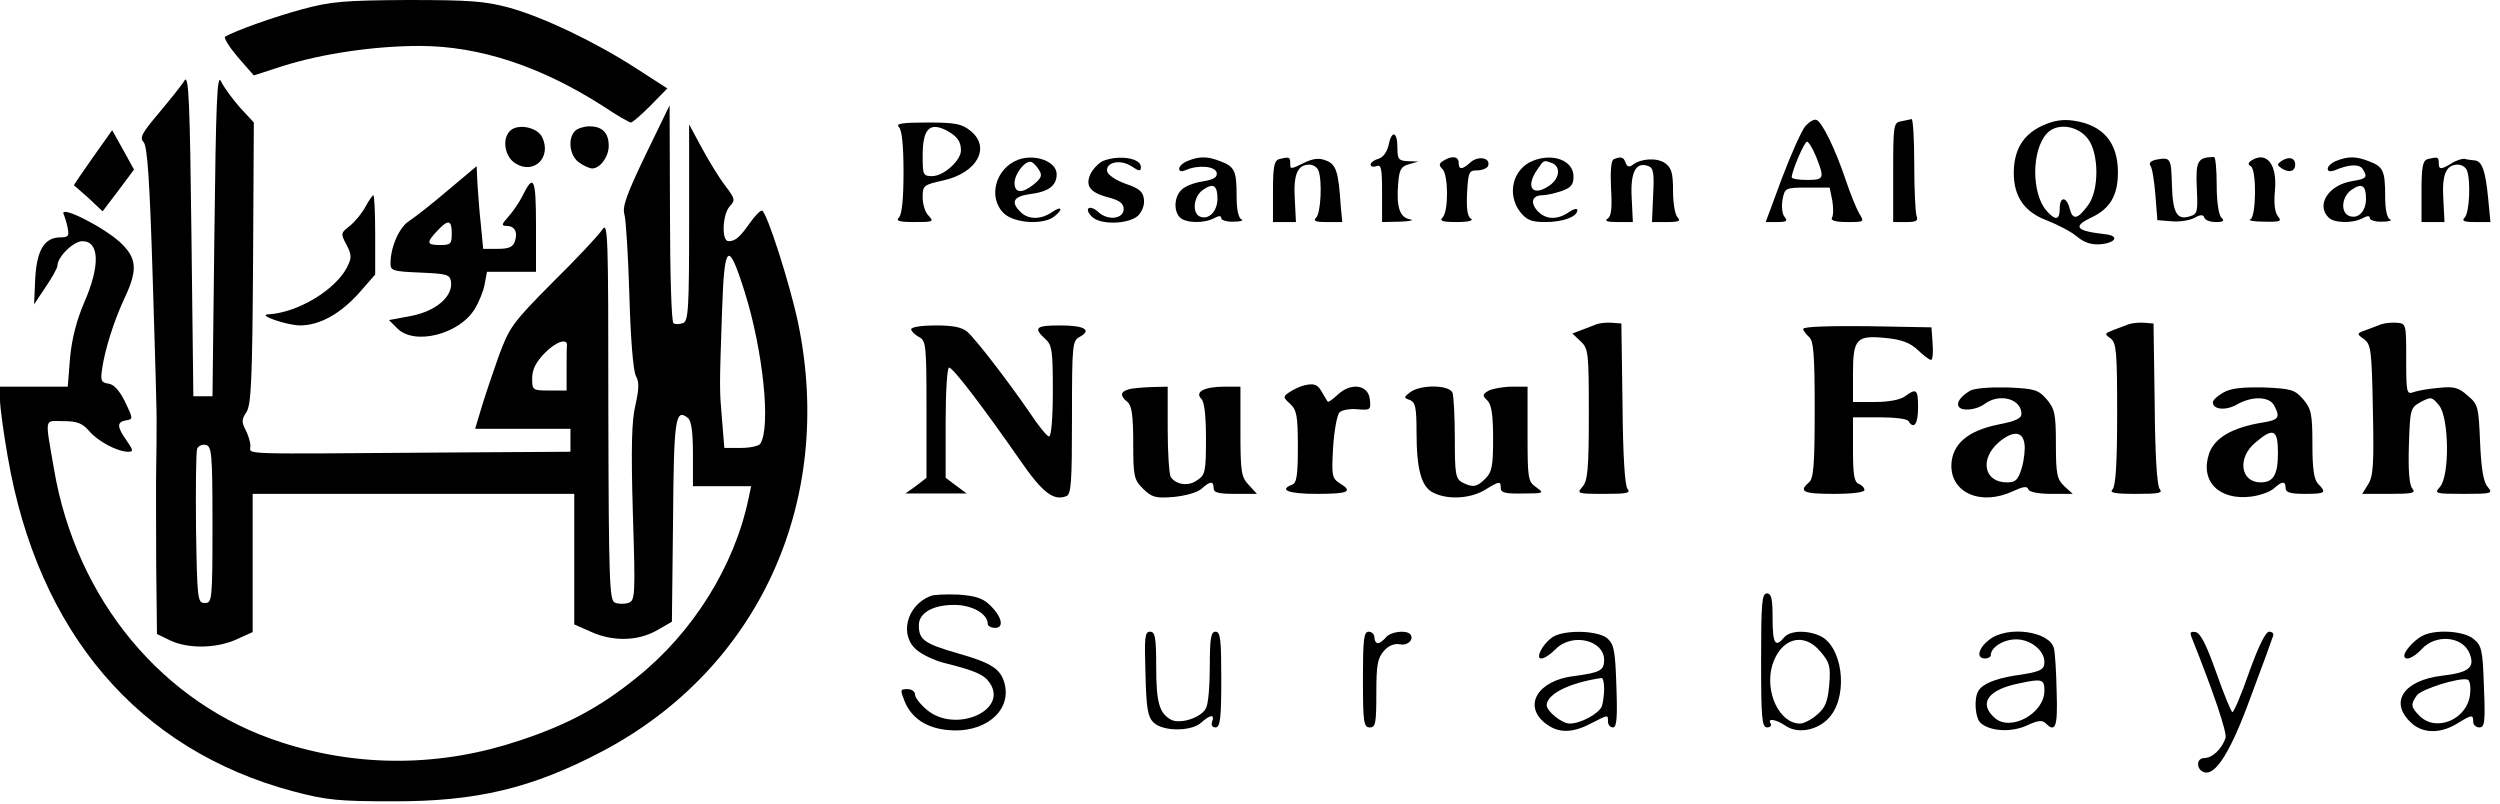 <?xml version="1.0" standalone="no"?>
<!DOCTYPE svg PUBLIC "-//W3C//DTD SVG 20010904//EN"
 "http://www.w3.org/TR/2001/REC-SVG-20010904/DTD/svg10.dtd">
<svg version="1.0" xmlns="http://www.w3.org/2000/svg"
 width="653pt" height="210pt" viewBox="0 0 653 210"
 preserveAspectRatio="xMidYMid meet">

<g transform="translate(0,210) scale(0.1,-0.1)"
fill="#000000" stroke="none">
<path d="M790 2076 c-74 -20 -178 -57 -202 -72 -4 -3 11 -27 33 -53 l42 -48
74 24 c104 33 241 53 359 53 157 0 319 -54 482 -159 34 -23 66 -41 70 -41 4 0
27 20 51 44 l44 45 -79 51 c-108 70 -244 135 -334 160 -63 17 -103 20 -265 20
-166 -1 -201 -4 -275 -24z"/>
<path d="M482 1890 c-6 -11 -36 -48 -66 -84 -45 -53 -52 -66 -41 -77 10 -11
16 -99 24 -359 6 -190 11 -361 10 -380 0 -19 0 -69 -1 -110 -1 -41 0 -156 0
-256 l2 -180 35 -17 c47 -22 120 -21 173 3 l42 19 0 181 0 180 420 0 420 0 0
-170 0 -171 43 -19 c57 -26 122 -25 172 3 l40 23 3 264 c2 267 6 295 39 268 9
-7 13 -38 13 -94 l0 -84 76 0 76 0 -7 -33 c-37 -176 -145 -349 -291 -466 -96
-78 -182 -124 -306 -165 -205 -69 -419 -71 -623 -5 -309 99 -536 372 -594 714
-24 139 -26 125 24 125 36 0 50 -5 68 -26 23 -27 74 -54 102 -54 14 0 13 4 -4
29 -26 36 -26 49 -2 53 19 3 19 4 -2 48 -15 30 -29 46 -44 48 -19 3 -21 8 -16
40 7 49 31 126 60 187 33 71 30 101 -12 141 -44 41 -159 99 -149 75 4 -9 9
-26 11 -38 4 -19 1 -23 -19 -23 -42 0 -62 -33 -66 -108 l-3 -67 30 45 c17 25
31 50 31 56 0 23 42 64 65 64 45 0 47 -64 5 -160 -20 -47 -32 -93 -37 -144
l-6 -76 -88 0 -89 0 0 -34 c0 -19 9 -85 20 -148 79 -460 341 -767 746 -875 87
-23 118 -26 259 -26 219 -1 365 34 549 131 407 215 607 651 511 1117 -21 101
-83 295 -95 295 -5 0 -19 -15 -31 -32 -26 -37 -38 -48 -56 -48 -19 0 -16 70 3
91 15 16 14 20 -11 53 -15 19 -42 63 -61 98 l-34 63 0 -256 c0 -225 -2 -258
-16 -263 -9 -3 -20 -4 -25 0 -5 3 -9 129 -9 287 l-1 282 -63 -130 c-49 -102
-61 -135 -55 -155 4 -14 10 -110 13 -213 3 -110 10 -197 17 -209 9 -16 8 -34
-1 -75 -10 -40 -12 -111 -7 -282 7 -219 6 -230 -12 -236 -10 -3 -26 -3 -35 1
-14 6 -16 52 -17 503 0 462 -1 494 -16 471 -9 -14 -67 -76 -129 -137 -107
-108 -113 -117 -142 -195 -16 -46 -37 -107 -45 -135 l-16 -53 125 0 124 0 0
-30 0 -30 -325 -2 c-559 -4 -510 -6 -511 17 0 11 -6 30 -13 43 -10 19 -10 27
3 46 12 20 15 83 17 389 l2 367 -37 40 c-20 23 -42 53 -49 68 -10 21 -13 -57
-17 -399 l-5 -424 -25 0 -25 0 -5 423 c-4 343 -7 419 -18 402z m1463 -552 c48
-153 69 -352 41 -397 -4 -6 -27 -11 -51 -11 l-43 0 -6 73 c-7 82 -7 79 0 285
6 178 16 186 59 50z m-464 -140 c-1 -5 -1 -33 -1 -63 l0 -55 -45 0 c-44 0 -45
1 -45 32 0 23 10 42 32 65 29 30 60 41 59 21z m-926 -468 c0 -198 -1 -205 -20
-205 -19 0 -20 8 -23 195 -1 107 0 201 3 208 3 7 13 12 22 10 16 -3 18 -21 18
-208z"/>
<path d="M4716 1771 c-10 -11 -37 -72 -61 -135 l-43 -116 30 0 c25 0 28 3 19
14 -6 7 -8 27 -5 45 6 30 7 31 65 31 l58 0 7 -34 c3 -19 3 -39 -1 -45 -4 -7
10 -11 40 -11 45 0 45 0 31 23 -7 12 -23 51 -35 87 -27 80 -62 153 -77 157 -6
2 -18 -5 -28 -16z m28 -81 c22 -56 21 -60 -24 -60 -22 0 -40 3 -40 7 0 16 33
93 40 93 4 0 15 -18 24 -40z"/>
<path d="M4965 1783 c-19 -3 -20 -12 -20 -133 l0 -130 34 0 c26 0 32 3 27 16
-3 9 -6 69 -6 135 0 65 -3 118 -7 118 -5 -1 -17 -4 -28 -6z"/>
<path d="M5333 1771 c-49 -23 -73 -63 -73 -123 0 -62 28 -102 87 -124 26 -10
61 -28 77 -41 20 -17 39 -23 63 -21 40 4 49 22 13 26 -79 9 -88 20 -35 45 47
23 67 57 67 117 0 78 -39 124 -117 135 -28 4 -52 0 -82 -14z m121 -34 c29 -39
29 -135 0 -173 -27 -37 -40 -40 -48 -9 -8 32 -26 33 -26 0 0 -30 -11 -32 -34
-6 -40 45 -40 158 0 202 26 29 81 22 108 -14z"/>
<path d="M2348 1768 c8 -8 12 -49 12 -118 0 -69 -4 -110 -12 -118 -9 -9 0 -12
41 -12 48 0 51 1 37 16 -9 8 -16 30 -16 48 0 32 2 33 55 45 88 20 124 87 69
130 -22 18 -41 21 -112 21 -67 0 -83 -3 -74 -12z m125 -9 c27 -15 37 -28 37
-52 0 -26 -45 -67 -75 -67 -24 0 -25 3 -25 53 0 71 18 89 63 66z"/>
<path d="M1332 1758 c-21 -21 -14 -66 13 -84 49 -32 97 15 71 68 -13 26 -64
36 -84 16z"/>
<path d="M1502 1758 c-20 -20 -14 -65 10 -82 12 -9 28 -16 35 -16 20 0 43 30
43 59 0 34 -17 51 -50 51 -14 0 -31 -5 -38 -12z"/>
<path d="M242 1688 c-28 -40 -50 -72 -49 -72 1 -1 19 -16 39 -34 l36 -34 41
54 41 55 -28 51 -29 52 -51 -72z"/>
<path d="M3627 1721 c-4 -18 -14 -32 -27 -36 -11 -3 -20 -10 -20 -15 0 -5 7
-7 15 -4 13 5 15 -6 15 -70 l0 -76 48 1 c26 1 37 4 25 6 -27 5 -36 32 -31 93
3 37 7 45 28 51 l25 7 -27 1 c-25 1 -28 5 -28 36 0 42 -15 46 -23 6z"/>
<path d="M2660 1683 c-60 -22 -81 -100 -37 -141 27 -25 101 -30 130 -8 25 19
21 30 -5 12 -29 -20 -62 -20 -82 0 -27 26 -19 41 24 47 49 6 70 22 70 52 0 33
-56 54 -100 38z m54 -27 c9 -14 6 -21 -13 -37 -31 -25 -51 -24 -51 3 0 24 28
60 44 55 5 -2 14 -11 20 -21z"/>
<path d="M2882 1680 c-12 -5 -27 -21 -34 -35 -14 -32 0 -49 52 -62 25 -7 35
-15 35 -29 0 -26 -41 -31 -66 -8 -23 21 -39 10 -17 -12 22 -22 94 -20 120 2
11 11 18 28 16 43 -2 20 -12 29 -48 41 -25 9 -46 23 -48 32 -5 24 34 33 63 14
21 -14 25 -14 25 -2 0 23 -56 32 -98 16z"/>
<path d="M3103 1680 c-13 -5 -23 -14 -23 -21 0 -7 7 -8 18 -3 32 14 76 10 80
-7 2 -12 -7 -18 -37 -23 -22 -3 -47 -13 -55 -22 -19 -18 -21 -55 -4 -72 15
-15 63 -16 89 -2 13 7 19 7 19 0 0 -5 15 -10 33 -9 17 0 26 3 20 6 -8 3 -13
25 -13 61 0 66 -5 77 -43 91 -33 13 -54 13 -84 1z m77 -99 c0 -32 -22 -56 -45
-47 -22 8 -18 53 7 70 27 19 38 12 38 -23z"/>
<path d="M3340 1684 c-12 -4 -15 -22 -15 -84 l0 -80 30 0 30 0 -3 60 c-4 64 7
90 38 90 10 0 21 -7 24 -16 10 -27 6 -110 -6 -122 -9 -9 -3 -12 28 -12 l40 0
-4 43 c-6 90 -12 108 -39 118 -18 7 -33 5 -56 -6 -37 -18 -37 -18 -37 0 0 15
-3 16 -30 9z"/>
<path d="M3770 1680 c-12 -7 -12 -12 -2 -22 15 -15 16 -110 0 -126 -9 -9 -1
-12 37 -12 31 0 45 4 37 9 -9 5 -12 26 -10 67 3 55 5 59 27 59 13 0 26 6 28
12 7 21 -26 27 -46 9 -22 -20 -31 -20 -31 -1 0 17 -18 19 -40 5z"/>
<path d="M4004 1680 c-53 -21 -69 -88 -33 -134 17 -21 29 -26 65 -26 47 0 84
14 84 31 0 6 -10 3 -22 -5 -30 -21 -61 -20 -82 3 -20 22 -14 41 13 41 10 0 32
5 50 11 25 9 31 17 31 38 0 42 -54 62 -106 41z m50 -6 c23 -9 20 -40 -6 -58
-45 -32 -65 -5 -32 42 17 25 16 24 38 16z"/>
<path d="M4215 1684 c-7 -3 -9 -32 -7 -75 3 -53 1 -74 -9 -80 -9 -6 -1 -9 26
-9 l40 0 -3 63 c-4 67 11 96 44 83 13 -5 15 -19 12 -76 l-3 -70 40 0 c30 0 36
3 27 12 -7 7 -12 38 -12 69 0 47 -4 61 -21 73 -22 15 -64 12 -85 -5 -8 -6 -14
-5 -18 6 -5 15 -12 17 -31 9z"/>
<path d="M5632 1683 c-14 -3 -20 -9 -15 -16 5 -7 10 -41 13 -77 l5 -65 37 -3
c20 -2 47 2 60 9 16 9 23 9 26 0 2 -6 15 -11 30 -11 20 0 23 3 14 12 -7 7 -12
42 -12 85 0 40 -3 73 -7 73 -43 -1 -48 -10 -45 -80 3 -63 2 -69 -18 -75 -34
-11 -45 9 -47 83 -2 69 -3 72 -41 65z"/>
<path d="M5881 1681 c-9 -6 -10 -11 -2 -15 16 -10 14 -133 -1 -139 -7 -3 9 -6
36 -6 42 -1 47 1 36 14 -8 10 -11 33 -8 66 7 69 -21 105 -61 80z"/>
<path d="M5960 1680 c-13 -9 -13 -11 0 -20 19 -12 35 -8 35 10 0 18 -16 22
-35 10z"/>
<path d="M6103 1680 c-13 -5 -23 -14 -23 -21 0 -7 7 -8 18 -4 37 16 64 17 73
4 14 -22 11 -26 -27 -32 -62 -10 -95 -62 -62 -95 15 -15 63 -16 89 -2 13 7 19
7 19 0 0 -5 15 -10 33 -9 17 0 26 3 20 6 -8 3 -13 25 -13 61 0 66 -5 77 -43
91 -33 13 -54 13 -84 1z m77 -99 c0 -33 -20 -54 -44 -45 -23 9 -20 50 6 68 27
19 38 12 38 -23z"/>
<path d="M6340 1684 c-12 -4 -15 -22 -15 -84 l0 -80 30 0 30 0 -3 60 c-4 64 7
90 38 90 10 0 21 -7 24 -16 10 -27 6 -110 -6 -122 -9 -9 -3 -12 28 -12 l39 0
-6 63 c-7 72 -16 96 -35 98 -8 1 -20 2 -26 4 -7 1 -23 -4 -35 -12 -28 -17 -33
-16 -33 2 0 15 -3 16 -30 9z"/>
<path d="M1170 1603 c-41 -35 -87 -71 -101 -80 -26 -16 -49 -68 -49 -111 0
-19 6 -21 78 -24 70 -3 77 -5 80 -24 5 -38 -38 -76 -103 -89 l-59 -11 22 -22
c45 -45 162 -15 202 51 11 18 23 47 26 65 l6 32 64 0 64 0 0 121 c0 125 -6
137 -36 76 -9 -18 -26 -42 -37 -54 -17 -19 -18 -23 -4 -23 21 0 30 -16 22 -40
-5 -15 -15 -20 -45 -20 l-38 0 -6 63 c-4 34 -7 82 -9 108 l-2 45 -75 -63z m10
-113 c0 -27 -3 -30 -30 -30 -36 0 -37 6 -8 37 29 31 38 29 38 -7z"/>
<path d="M955 1561 c-8 -16 -26 -38 -40 -50 -25 -19 -26 -21 -10 -50 14 -28
14 -34 1 -60 -31 -59 -129 -118 -205 -122 -31 -1 45 -28 82 -29 52 0 106 30
156 86 l41 47 0 103 c0 57 -2 104 -5 104 -2 0 -11 -13 -20 -29z"/>
<path d="M4170 1253 c-8 -3 -26 -10 -39 -15 l-24 -9 21 -20 c21 -19 22 -29 22
-191 0 -145 -3 -174 -17 -190 -15 -17 -13 -18 57 -18 59 0 70 2 61 13 -7 9
-12 89 -13 223 l-3 209 -25 2 c-14 1 -32 -1 -40 -4z"/>
<path d="M5560 1253 c-8 -3 -26 -10 -40 -15 -23 -9 -24 -10 -7 -22 15 -12 17
-34 17 -198 0 -130 -4 -188 -12 -196 -9 -9 4 -12 61 -12 60 0 71 2 62 13 -7 9
-12 89 -13 223 l-3 209 -25 2 c-14 1 -32 -1 -40 -4z"/>
<path d="M6220 1253 c-8 -3 -26 -10 -40 -15 -25 -9 -25 -10 -5 -24 18 -14 20
-28 23 -185 3 -143 1 -174 -13 -195 l-15 -24 71 0 c60 0 70 2 60 14 -8 9 -11
48 -9 112 3 96 4 99 31 114 27 14 29 14 48 -9 26 -32 28 -184 2 -213 -15 -17
-13 -18 62 -18 74 0 77 1 63 18 -11 12 -17 46 -20 116 -4 94 -5 100 -33 123
-23 21 -36 24 -74 20 -25 -2 -55 -7 -66 -11 -19 -7 -20 -3 -20 86 0 92 0 93
-25 95 -14 1 -32 -1 -40 -4z"/>
<path d="M2380 1240 c0 -5 9 -14 20 -20 19 -10 20 -21 20 -190 l0 -178 -27
-21 -28 -20 80 0 80 0 -27 20 -28 21 0 144 c0 82 4 144 9 144 10 0 88 -102
186 -243 58 -84 87 -106 120 -93 13 4 15 37 15 205 0 191 1 201 20 211 33 18
13 30 -51 30 -63 0 -71 -6 -39 -35 18 -16 20 -31 20 -137 0 -69 -4 -118 -10
-118 -5 0 -28 28 -51 63 -55 80 -137 187 -162 210 -14 12 -36 17 -83 17 -35 0
-64 -4 -64 -10z"/>
<path d="M4710 1241 c0 -4 7 -14 15 -21 12 -10 15 -44 15 -190 0 -146 -3 -180
-15 -190 -28 -24 -15 -30 65 -30 48 0 80 4 80 10 0 6 -7 13 -15 16 -12 5 -15
25 -15 90 l0 84 69 0 c39 0 73 -4 76 -10 14 -23 25 -7 25 35 0 48 -4 52 -34
30 -12 -9 -42 -15 -78 -15 l-58 0 0 74 c0 92 9 101 87 93 41 -4 63 -13 82 -31
15 -14 30 -26 35 -26 4 0 6 19 4 43 l-3 42 -167 3 c-95 1 -168 -1 -168 -7z"/>
<path d="M3405 1093 c-11 -3 -28 -11 -38 -18 -16 -11 -16 -13 3 -30 17 -16 20
-31 20 -112 0 -74 -3 -95 -15 -99 -36 -14 -9 -24 65 -24 83 0 95 6 59 28 -20
13 -21 20 -17 93 3 44 10 85 17 92 6 6 27 10 47 8 34 -3 35 -1 32 26 -4 38
-49 45 -84 12 -13 -12 -25 -21 -26 -18 -2 2 -8 13 -14 23 -12 22 -21 26 -49
19z"/>
<path d="M2948 1083 c-22 -6 -23 -17 -3 -33 11 -9 15 -35 15 -107 0 -88 2 -96
26 -120 23 -22 32 -25 80 -21 31 3 62 12 72 21 23 21 32 21 32 2 0 -12 13 -15
57 -15 l56 0 -21 23 c-20 21 -22 34 -22 140 l0 117 -42 0 c-53 0 -78 -14 -60
-32 8 -8 12 -44 12 -105 0 -86 -2 -94 -24 -108 -23 -16 -54 -11 -68 9 -4 6 -8
62 -8 124 l0 112 -42 -1 c-24 -1 -51 -3 -60 -6z"/>
<path d="M3684 1076 c-18 -14 -18 -15 -1 -21 14 -6 17 -20 17 -84 0 -99 13
-145 46 -159 38 -18 95 -14 132 8 39 24 42 24 42 5 0 -12 13 -15 58 -14 55 0
56 1 35 16 -22 15 -23 22 -23 139 l0 124 -41 0 c-22 0 -49 -5 -60 -10 -17 -10
-18 -13 -4 -26 11 -11 15 -38 15 -100 0 -71 -3 -87 -20 -104 -23 -23 -33 -24
-61 -10 -17 10 -19 22 -19 115 0 57 -3 110 -6 119 -8 21 -82 22 -110 2z"/>
<path d="M5145 1079 c-24 -15 -35 -30 -29 -41 8 -13 47 -9 68 7 39 29 96 13
96 -26 0 -12 -15 -19 -61 -28 -79 -16 -120 -51 -122 -105 -2 -74 78 -108 161
-69 26 12 37 14 40 5 2 -7 25 -12 60 -12 l56 0 -22 20 c-19 18 -22 31 -22 110
0 79 -3 92 -24 117 -22 25 -31 28 -103 31 -47 1 -86 -2 -98 -9z m143 -139 c2
-13 -1 -41 -7 -62 -10 -32 -16 -38 -39 -38 -60 0 -72 61 -21 105 37 31 63 29
67 -5z"/>
<path d="M5808 1075 c-16 -9 -28 -20 -28 -26 0 -19 34 -22 62 -6 40 23 85 22
98 -2 17 -32 12 -38 -32 -45 -78 -13 -124 -40 -138 -81 -24 -72 26 -123 111
-112 22 3 48 12 58 21 22 20 31 20 31 1 0 -11 12 -15 50 -15 54 0 58 3 35 26
-11 12 -15 39 -15 104 0 79 -3 92 -24 117 -22 25 -31 28 -103 31 -56 1 -86 -2
-105 -13z m142 -158 c0 -57 -12 -77 -45 -77 -53 0 -62 64 -14 104 47 40 59 35
59 -27z"/>
<path d="M2430 543 c-63 -25 -82 -104 -34 -142 15 -12 45 -26 68 -32 84 -21
107 -31 122 -54 47 -72 -92 -131 -165 -69 -17 14 -31 32 -31 40 0 8 -9 14 -20
14 -19 0 -19 -2 -7 -32 18 -44 57 -70 114 -75 92 -9 163 47 148 117 -9 42 -33
58 -125 84 -86 25 -100 35 -100 73 0 32 37 53 92 53 47 0 88 -23 88 -50 0 -5
9 -10 19 -10 25 0 18 30 -15 61 -18 17 -38 23 -82 26 -31 1 -64 0 -72 -4z"/>
<path d="M4600 375 c0 -152 2 -175 16 -175 8 0 12 5 9 10 -10 15 13 12 41 -7
34 -22 90 -8 117 29 45 60 28 181 -29 207 -35 16 -79 14 -94 -4 -23 -28 -30
-16 -30 50 0 51 -3 65 -15 65 -13 0 -15 -26 -15 -175z m155 23 c24 -28 27 -38
23 -87 -4 -44 -10 -59 -32 -78 -15 -13 -35 -23 -44 -23 -54 0 -93 82 -73 152
22 71 82 89 126 36z"/>
<path d="M2992 340 c2 -89 6 -113 21 -127 24 -24 98 -24 124 -1 24 22 37 23
29 3 -3 -9 0 -15 9 -15 12 0 15 22 15 125 0 104 -2 125 -15 125 -12 0 -15 -17
-15 -91 0 -50 -4 -99 -10 -109 -13 -25 -67 -42 -91 -30 -31 17 -39 45 -39 139
0 77 -3 91 -16 91 -14 0 -15 -15 -12 -110z"/>
<path d="M3560 325 c0 -112 2 -125 18 -125 15 0 17 11 17 89 0 74 3 92 20 111
12 14 28 20 42 17 21 -4 38 14 26 27 -12 11 -51 6 -63 -9 -7 -8 -16 -15 -21
-15 -5 0 -9 7 -9 15 0 8 -7 15 -15 15 -13 0 -15 -21 -15 -125z"/>
<path d="M4063 440 c-19 -8 -43 -38 -43 -54 0 -13 21 -4 44 19 43 43 126 23
126 -29 0 -27 -10 -33 -80 -42 -94 -12 -132 -77 -74 -123 33 -26 69 -27 119
-1 47 24 45 24 45 5 0 -8 6 -15 13 -15 10 0 12 25 9 108 -3 93 -6 109 -24 125
-22 18 -96 23 -135 7z m127 -139 c0 -16 -3 -37 -6 -46 -8 -19 -55 -45 -84 -45
-20 0 -60 32 -60 48 0 29 60 59 143 71 4 1 7 -12 7 -28z"/>
<path d="M5196 429 c-29 -22 -35 -49 -11 -49 8 0 15 4 15 9 0 20 33 41 66 41
38 0 74 -29 74 -59 0 -21 -10 -26 -80 -36 -48 -8 -81 -21 -92 -39 -13 -19 -9
-73 6 -85 26 -22 81 -24 120 -6 28 13 40 15 49 6 26 -26 32 -10 29 81 -1 51
-4 102 -7 114 -10 45 -121 61 -169 23z m144 -133 c0 -60 -89 -108 -130 -71
-43 38 -17 74 64 90 60 13 66 11 66 -19z"/>
<path d="M5725 434 c57 -143 93 -249 88 -262 -10 -29 -35 -52 -55 -52 -22 0
-22 -30 -1 -37 30 -10 70 54 122 197 30 80 56 151 58 158 3 6 -1 12 -10 12 -9
0 -27 -36 -52 -105 -20 -58 -40 -105 -44 -105 -3 0 -22 46 -42 103 -26 73 -41
103 -54 106 -14 2 -16 -1 -10 -15z"/>
<path d="M6325 438 c-21 -12 -44 -38 -45 -50 0 -16 24 -7 46 17 37 40 108 33
125 -13 14 -36 -3 -49 -73 -57 -98 -12 -137 -67 -83 -120 30 -31 77 -33 123
-5 39 24 42 24 42 5 0 -8 7 -15 16 -15 14 0 16 14 12 106 -3 97 -6 108 -27
125 -26 22 -104 26 -136 7z m127 -149 c-5 -67 -88 -103 -132 -59 -23 23 -24
30 -7 54 12 16 110 47 132 41 6 -1 9 -17 7 -36z"/>
</g>
</svg>
